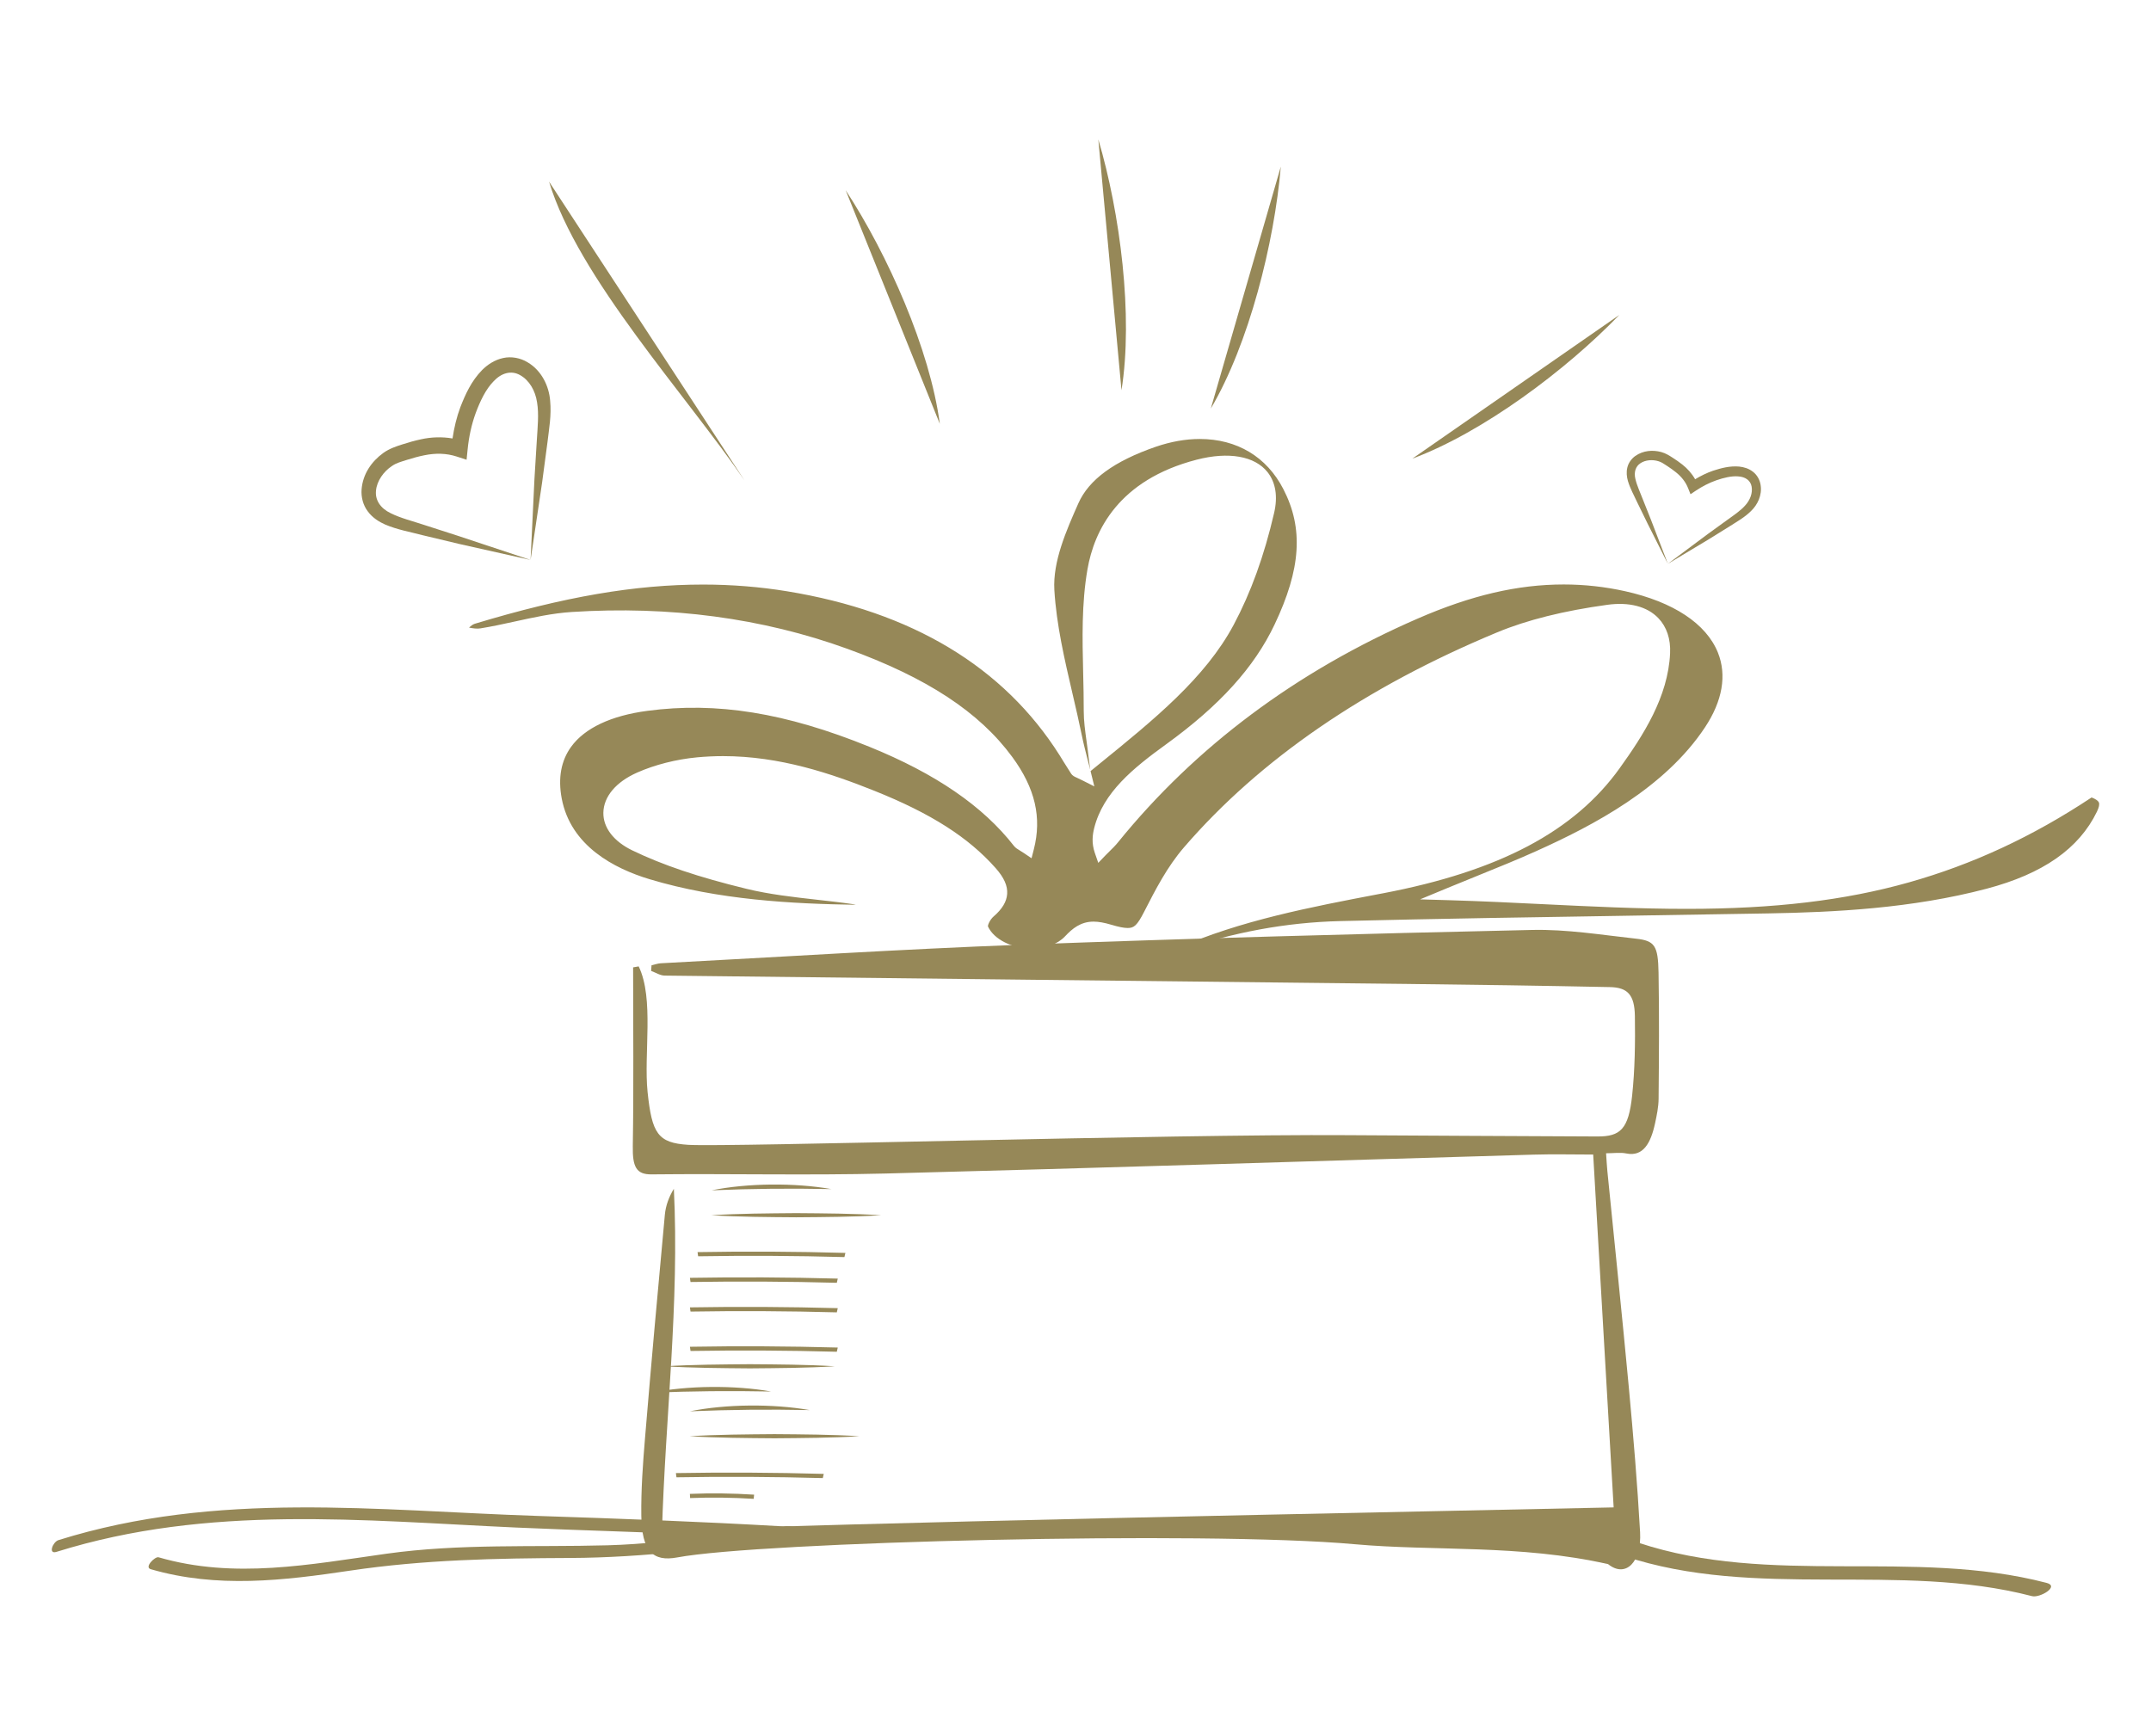 <svg xmlns="http://www.w3.org/2000/svg" xmlns:xlink="http://www.w3.org/1999/xlink" id="Capa_1" x="0px" y="0px" width="197px" height="159px" viewBox="102 -17.5 197 159" xml:space="preserve">
<g>
	<g>
		<path fill="#968858" d="M137.274,30.548c1.149,0.484,2.262,0.668,3.408,0.971l3.388,0.81l6.52,1.462l-6.584-2.189l-3.165-1.02    c-1.022-0.342-2.153-0.617-3.069-1.077c-0.938-0.45-1.434-1.208-1.335-2.076c0.08-0.87,0.698-1.752,1.478-2.256    c0.378-0.262,0.797-0.373,1.372-0.554c0.53-0.166,1.053-0.313,1.568-0.414c1.033-0.214,2.029-0.194,2.981,0.117l0.896,0.29    l0.096-0.952c0.114-1.139,0.352-2.27,0.748-3.349c0.403-1.071,0.906-2.146,1.623-2.878c0.706-0.763,1.618-1.04,2.438-0.569    c0.838,0.469,1.39,1.416,1.55,2.495c0.181,1.077,0.046,2.313-0.023,3.483l-0.217,3.541l-0.354,7.409l1.056-7.094l0.494-3.711    c0.145-1.245,0.371-2.441,0.241-3.787c-0.101-1.314-0.773-2.761-2.075-3.52c-0.634-0.388-1.483-0.559-2.247-0.38    c-0.774,0.168-1.418,0.608-1.91,1.097c-0.989,1.015-1.525,2.21-1.988,3.391c-0.347,0.927-0.572,1.892-0.72,2.875    c-0.968-0.168-1.975-0.127-2.885,0.077c-0.595,0.125-1.165,0.292-1.716,0.469c-0.5,0.158-1.183,0.38-1.734,0.779    c-1.076,0.774-1.884,1.933-1.993,3.341c-0.055,0.693,0.134,1.452,0.575,2.023C136.115,29.924,136.708,30.297,137.274,30.548z"></path>
		<path fill="#968858" d="M257.249,26.399c-0.3-0.528-0.715-0.989-1.165-1.341c-0.293-0.235-0.595-0.438-0.895-0.631    c-0.27-0.176-0.64-0.414-1.047-0.521c-0.787-0.209-1.653-0.14-2.368,0.358c-0.349,0.245-0.634,0.631-0.734,1.063    c-0.106,0.427-0.052,0.854,0.05,1.221c0.22,0.735,0.569,1.335,0.871,1.998l0.94,1.926l1.851,3.672l-1.53-3.986l-0.756-1.902    c-0.235-0.621-0.544-1.263-0.687-1.882c-0.152-0.618,0.017-1.154,0.465-1.444c0.444-0.3,1.109-0.352,1.648-0.181    c0.274,0.078,0.491,0.235,0.802,0.437c0.284,0.189,0.559,0.378,0.808,0.583c0.507,0.409,0.885,0.89,1.109,1.462l0.216,0.541    l0.489-0.329c0.585-0.388,1.216-0.717,1.881-0.95c0.668-0.228,1.375-0.409,2.003-0.355c0.64,0.04,1.126,0.363,1.223,0.935    c0.103,0.584-0.127,1.216-0.578,1.713c-0.442,0.507-1.084,0.927-1.666,1.349l-1.769,1.281l-3.658,2.728l3.785-2.27l1.957-1.216    c0.644-0.417,1.305-0.776,1.889-1.364c0.588-0.562,1.013-1.447,0.865-2.36c-0.062-0.456-0.316-0.926-0.699-1.219    c-0.378-0.3-0.838-0.435-1.269-0.479c-0.866-0.072-1.644,0.14-2.386,0.38C258.32,25.814,257.771,26.086,257.249,26.399z"></path>
		<path fill="#968858" d="M289.438,127.493c-12.26-3.192-25.262,0.363-37.405-3.687c-0.688-0.229-2.544,0.811-1.329,1.217    c12.143,4.05,25.17,0.499,37.406,3.686C288.807,128.89,290.668,127.813,289.438,127.493z"></path>
		<path fill="#968858" d="M173.719,122.316h-0.002c-7.503-0.436-14.998-0.712-22.503-0.957c-14.654-0.479-29.314-2.333-43.864,2.218    c-0.512,0.159-0.971,1.322-0.176,1.073c13.938-4.358,28.025-2.864,42.071-2.228c6.074,0.274,12.143,0.422,18.209,0.708    c-3.266,0.436-6.537,0.832-9.821,0.92c-6.765,0.184-13.499-0.172-20.251,0.773c-6.969,0.976-13.905,2.347-20.862,0.324    c-0.313-0.095-1.338,0.91-0.717,1.091c6.087,1.771,12.174,1.041,18.282,0.13c6.718-1.002,13.377-1.128,20.111-1.157    c6.841-0.028,13.598-0.913,20.407-1.879C178.038,123.278,175.274,122.13,173.719,122.316z"></path>
		<path fill="#968858" d="M152.285-0.863c2.653,8.81,12.622,19.617,17.901,27.374L152.285-0.863z"></path>
		<path fill="#968858" d="M231.351,24.51c6.454-2.399,14.07-8.098,18.954-13.16L231.351,24.51z"></path>
		<path fill="#968858" d="M212.893,19.924c3.497-5.934,5.812-15.16,6.411-22.166L212.893,19.924z"></path>
		<path fill="#968858" d="M204.712,18.245c1.089-6.801-0.122-16.235-2.122-22.974L204.712,18.245z"></path>
		<path fill="#968858" d="M188.074,21.324c-0.906-6.827-4.772-15.518-8.623-21.4L188.074,21.324z"></path>
		<path fill-rule="evenodd" clip-rule="evenodd" fill="#968858" d="M210.118,69.56c4.78-1.664,9.692-2.567,14.603-2.688    c8.993-0.221,18.141-0.363,26.986-0.502c4.088-0.065,8.177-0.131,12.263-0.202c6.035-0.106,13.129-0.455,19.959-2.257    c5.176-1.364,8.485-3.678,10.122-7.068c0.188-0.391,0.247-0.673,0.175-0.836s-0.305-0.323-0.667-0.46    c-5.406,3.586-10.889,6.133-16.744,7.783c-5.862,1.651-12.327,2.422-20.348,2.422c-4.354,0-8.833-0.22-13.157-0.43    c-2.784-0.137-5.668-0.277-8.517-0.361l-2.736-0.079l2.528-1.048c0.979-0.403,1.913-0.784,2.816-1.149    c1.853-0.75,3.603-1.459,5.285-2.218c5.263-2.365,11.782-5.789,15.458-11.33c1.612-2.425,2.022-4.798,1.19-6.861    c-1.066-2.648-4.084-4.64-8.492-5.619c-1.851-0.412-3.744-0.619-5.621-0.619c-4.229,0-8.479,0.991-13.372,3.121    c-11.11,4.83-20.352,11.729-27.467,20.511c-0.235,0.29-0.51,0.561-0.784,0.83c-0.118,0.116-0.237,0.233-0.352,0.352l-0.66,0.687    l-0.312-0.9c-0.326-0.942-0.204-1.709-0.065-2.273c0.823-3.289,3.59-5.515,6.592-7.689c4.909-3.556,8.064-7.04,9.928-10.96    c2.425-5.106,2.666-8.82,0.805-12.42c-1.526-2.958-4.244-4.586-7.653-4.586c-1.29,0-2.649,0.241-4.029,0.714    c-3.806,1.314-6.125,3.007-7.088,5.178c-1.105,2.495-2.353,5.324-2.2,7.945c0.187,3.158,0.935,6.372,1.659,9.48    c0.3,1.289,0.601,2.578,0.864,3.867c0.143,0.701,0.324,1.395,0.518,2.166c0.083,0.303,0.161,0.619,0.246,0.95l-0.122-0.918    c-0.067-0.608-0.143-1.152-0.212-1.66c-0.14-1.02-0.262-1.901-0.262-2.795c0.003-1.154-0.025-2.313-0.052-3.473    c-0.075-3.131-0.152-6.372,0.394-9.519c0.619-3.558,2.853-8.186,9.993-10.036c2.935-0.761,5.325-0.336,6.497,1.136    c0.746,0.939,0.956,2.236,0.602,3.747c-0.912,3.932-2.125,7.281-3.704,10.244c-2.601,4.871-7.306,8.688-12.287,12.728    l-0.818,0.666c0.013,0.054,0.026,0.111,0.039,0.166l0.306,1.237l-1.134-0.572c-0.212-0.106-0.36-0.173-0.468-0.223    c-0.224-0.101-0.396-0.178-0.523-0.37c-0.23-0.352-0.451-0.708-0.671-1.063l-0.388-0.629    c-5.119-8.093-13.514-13.147-24.956-15.016c-2.495-0.409-5.083-0.616-7.684-0.616c-6.245,0-12.694,1.107-20.921,3.592    c-0.176,0.054-0.347,0.187-0.521,0.352c0.378,0.07,0.727,0.122,1.038,0.07c1.049-0.168,2.109-0.401,3.14-0.626    c1.695-0.373,3.45-0.761,5.222-0.875c8.965-0.577,17.472,0.554,25.229,3.367c7.292,2.643,12.099,5.794,15.126,9.92    c2.091,2.852,2.717,5.543,1.967,8.465l-0.207,0.806l-0.686-0.465c-0.143-0.095-0.265-0.168-0.364-0.231    c-0.227-0.136-0.417-0.249-0.568-0.441c-2.838-3.641-7.165-6.609-13.224-9.07c-7.697-3.129-14.007-4.138-20.347-3.295    c-3.328,0.44-5.74,1.582-6.98,3.295c-0.918,1.271-1.211,2.857-0.862,4.721c0.818,4.363,4.819,6.431,8.034,7.401    c6.335,1.91,13.108,2.259,18.913,2.348c-0.098-0.026-0.191-0.044-0.287-0.06c-1.095-0.161-2.2-0.282-3.307-0.406    c-2.135-0.24-4.343-0.489-6.429-0.997c-4.374-1.062-7.697-2.182-10.461-3.521c-1.706-0.826-2.671-2.087-2.647-3.453    c0.026-1.473,1.152-2.811,3.085-3.67c1.63-0.722,3.584-1.219,5.507-1.4c0.785-0.072,1.584-0.111,2.376-0.111    c5.212,0,9.92,1.602,13.838,3.17c5.194,2.078,8.623,4.266,11.123,7.089c0.768,0.869,1.104,1.62,1.053,2.363    c-0.046,0.709-0.453,1.385-1.236,2.062c-0.341,0.295-0.549,0.789-0.521,0.921c0.549,1.188,2.21,2.021,4.034,2.021    c1.258,0,2.362-0.409,3.028-1.123c0.655-0.699,1.424-1.343,2.605-1.343c0.458,0,0.981,0.093,1.646,0.291    c0.665,0.199,1.136,0.293,1.482,0.293c0.569,0,0.852-0.204,1.504-1.478c1.054-2.061,2.109-4.12,3.66-5.918    c6.943-8.047,16.596-14.672,28.695-19.693c2.707-1.125,6.095-1.972,10.067-2.515c2.008-0.277,3.66,0.158,4.677,1.222    c0.764,0.799,1.136,1.91,1.074,3.214c-0.182,4.025-2.477,7.542-4.614,10.526c-4.147,5.789-11.031,9.434-21.662,11.46l-0.342,0.064    c-6.278,1.198-12.774,2.438-18.524,4.979c-0.127,0.054-0.241,0.14-0.351,0.242C209.732,69.621,209.973,69.611,210.118,69.56z"></path>
		<g>
			<path fill="#968858" d="M178.139,91.421c-3.383-0.596-7.691-0.549-10.963,0.113C170.929,91.379,174.355,91.346,178.139,91.421z"></path>
			<path fill="#968858" d="M172.624,109.963c-3.385-0.597-7.686-0.551-10.965,0.111     C165.416,109.922,168.843,109.889,172.624,109.963z"></path>
			<path fill="#968858" d="M174.919,93.623c-2.593,0.023-5.189,0.034-7.78,0.193c2.591,0.158,5.187,0.169,7.78,0.189     c2.593-0.021,5.189-0.031,7.78-0.189C180.108,93.657,177.513,93.644,174.919,93.623z"></path>
			<path fill="#968858" d="M170.675,107.461c-2.595,0.023-5.191,0.033-7.779,0.191c2.588,0.158,5.184,0.168,7.779,0.192     c2.594-0.024,5.189-0.034,7.78-0.192C175.864,107.492,173.269,107.482,170.675,107.461z"></path>
			<path fill="#968858" d="M165.885,97.194l0.054,0.383c4.441-0.074,8.947-0.052,13.398,0.073l0.09-0.384     C174.927,97.14,170.357,97.114,165.885,97.194z"></path>
			<path fill="#968858" d="M165.188,99.55l0.054,0.382c4.438-0.074,8.95-0.048,13.398,0.073l0.088-0.384     C174.231,99.498,169.663,99.472,165.188,99.55z"></path>
			<path fill="#968858" d="M176.154,111.664c-3.385-0.595-7.689-0.549-10.965,0.111     C168.943,111.623,172.373,111.589,176.154,111.664z"></path>
			<path fill="#968858" d="M172.934,113.866c-2.595,0.023-5.188,0.033-7.779,0.194c2.59,0.154,5.184,0.168,7.779,0.188     c2.591-0.021,5.189-0.034,7.78-0.188C178.124,113.897,175.525,113.888,172.934,113.866z"></path>
			<path fill="#968858" d="M163.902,117.435l0.052,0.386c4.441-0.077,8.944-0.051,13.401,0.072l0.088-0.385     C172.945,117.383,168.372,117.357,163.902,117.435z"></path>
			<path fill="#968858" d="M165.184,119.34l0.021,0.383c1.931-0.075,3.887-0.049,5.821,0.072l0.039-0.383     C169.11,119.285,167.125,119.26,165.184,119.34z"></path>
			<path fill="#968858" d="M165.188,102.256l0.054,0.384c4.438-0.075,8.95-0.049,13.398,0.072l0.088-0.384     C174.231,102.205,169.663,102.179,165.188,102.256z"></path>
			<path fill="#968858" d="M165.188,105.864l0.054,0.385c4.438-0.074,8.95-0.051,13.398,0.073l0.088-0.386     C174.231,105.812,169.663,105.786,165.188,105.864z"></path>
			<path fill-rule="evenodd" clip-rule="evenodd" fill="#968858" d="M160.494,71.022c1.431,2.957,0.453,8.012,0.815,11.506     c0.398,3.807,0.939,4.661,3.716,4.839c3.533,0.229,44.249-0.993,60.312-0.885c7.65,0.052,15.299,0.08,22.949,0.119     c2.129,0.013,2.861-0.681,3.192-3.725c0.257-2.398,0.29-4.87,0.254-7.306c-0.031-1.94-0.662-2.619-2.28-2.652     c-6.219-0.127-12.44-0.221-18.659-0.29c-22.64-0.257-45.279-0.495-67.919-0.763c-0.415-0.005-0.828-0.28-1.24-0.428     c0.013-0.171,0.023-0.342,0.036-0.513c0.28-0.064,0.557-0.171,0.839-0.187c10.999-0.581,21.995-1.288,32.996-1.7     c15.605-0.582,31.212-1.007,46.817-1.354c3.168-0.071,6.343,0.453,9.511,0.8c1.711,0.188,2.021,0.632,2.065,3.101     c0.07,3.849,0.039,7.707,0.005,11.559c-0.005,0.755-0.168,1.524-0.325,2.259c-0.396,1.832-1.1,3.067-2.625,2.757     c-0.561-0.115-1.146-0.019-1.86-0.019c0.047,0.684,0.073,1.164,0.119,1.641c0.657,6.618,1.354,13.23,1.97,19.858     c0.408,4.395,0.778,8.799,1.027,13.216c0.149,2.71-1.305,4.225-2.933,2.92c-8.093-1.825-15.944-1.167-23.232-1.825     c-13.742-1.242-54.443-0.211-62.021,1.212c-2.22,0.414-3.243-0.563-3.287-3.812c-0.031-2.36,0.14-4.738,0.336-7.088     c0.569-6.835,1.185-13.665,1.819-20.485c0.078-0.846,0.378-1.648,0.826-2.381c0.517,10.528-0.782,20.865-1.092,31.469     c2.331-0.528,44.323-1.393,87.163-2.286c-0.555-9.688-1.317-22.541-1.874-32.321c-1.826,0-3.651-0.047-5.473,0.008     c-19.771,0.577-39.538,1.222-59.302,1.729c-7.156,0.181-14.317,0-21.475,0.079c-1.377,0.014-1.745-0.673-1.708-2.601     c0.088-5.45,0.029-10.908,0.029-16.361C160.155,71.081,160.323,71.053,160.494,71.022z"></path>
		</g>
	</g>
</g>
</svg>